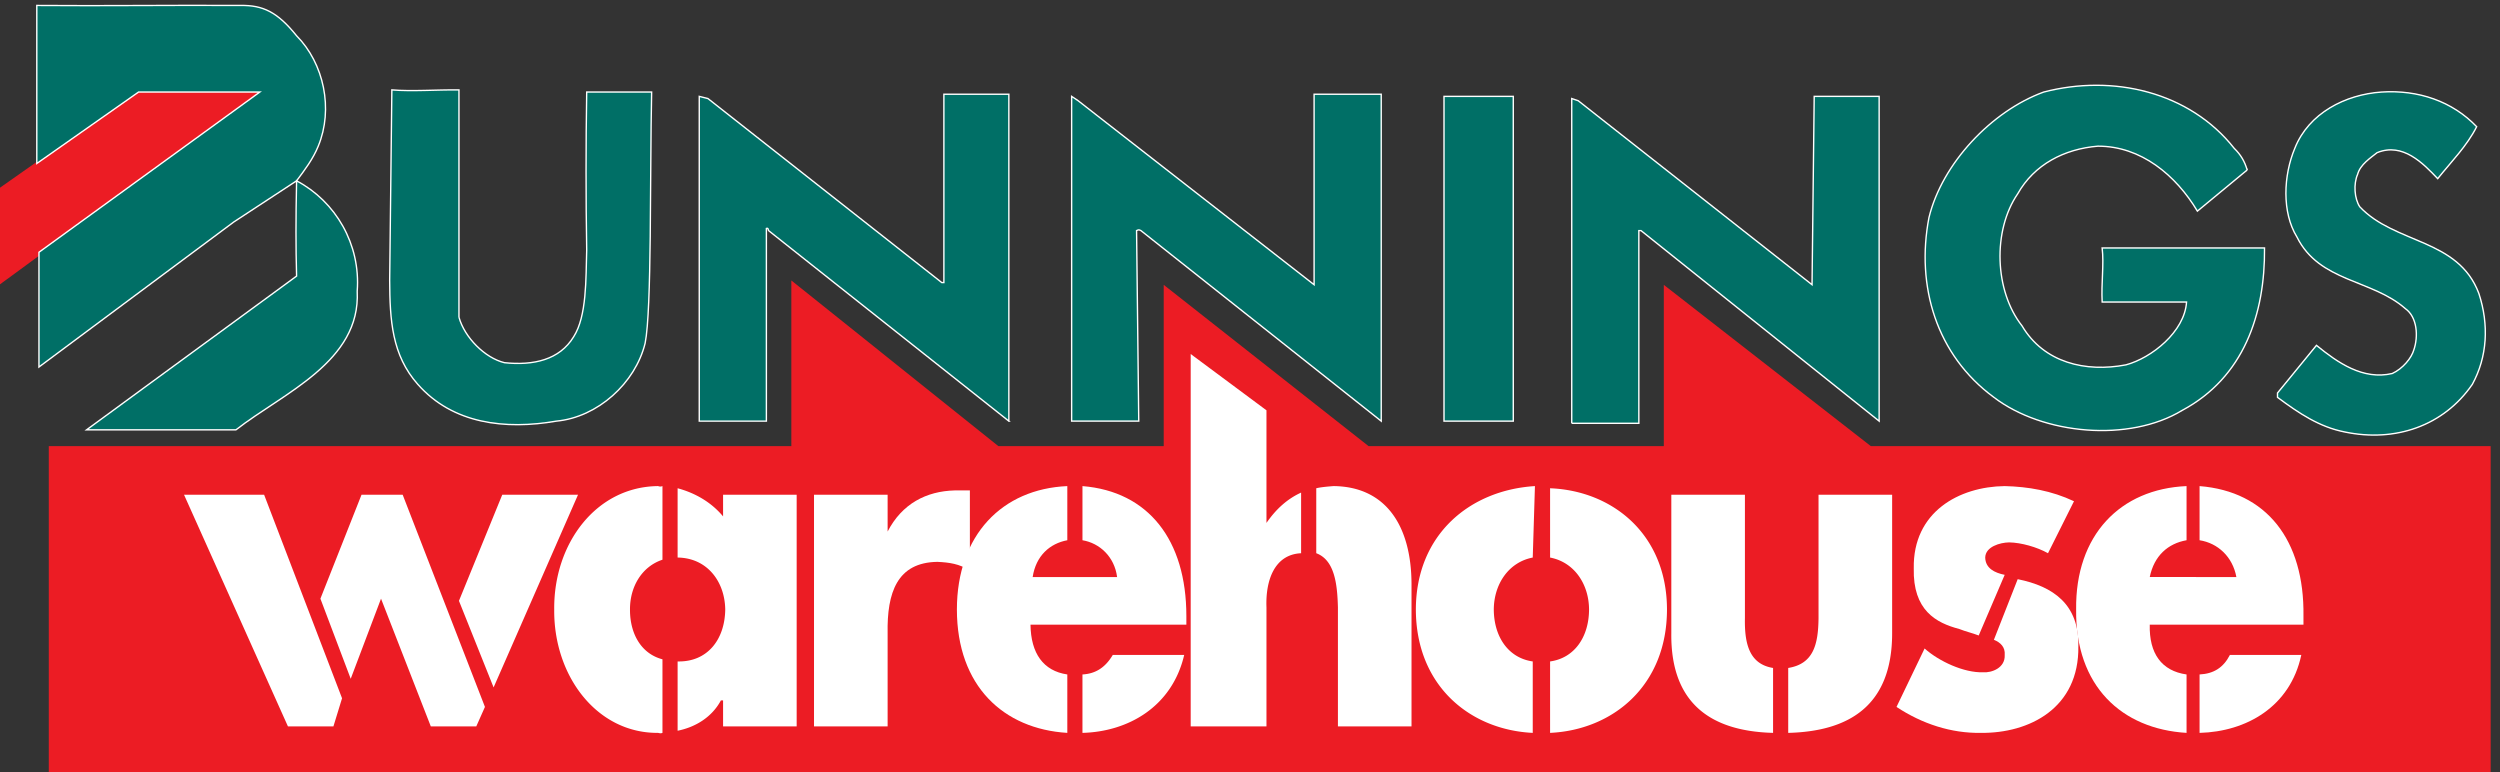 <svg xmlns="http://www.w3.org/2000/svg" width="926" height="286" fill="none" viewBox="0 0 926 286">
  <rect x="0" y="0" width="926" height="286" fill="#333333" stroke="none"/>
  <g clip-path="url(#a)">
    <path fill="#EC1C24" d="M-.002 70.178 51.315 34.1h44.911L-.002 104.655V70.178Z"/>
    <path stroke="#EC1C24" stroke-miterlimit="3.864" stroke-width="1.073" d="M-.002 70.178 51.315 34.1h44.911L-.002 104.655V70.178Z"/>
    <path fill="#006F66" d="m832.353 62.959-18.438 15.243c-7.974-13.316-20.918-24.117-36.879-24.058-12.424 1.026-23.555 6.785-29.68 17.643-9.328 13.621-8.612 35.954 1.61 48.917 8.103 13.683 23.556 17.288 38.497 14.435 9.503-2.548 21.717-12.276 22.438-23.259h-31.262c-.365-7.018.715-13.857 0-20.043h60.143c.224 24.547-7.684 47.958-30.473 60.148-19.611 11.942-51.59 9.067-69.765-4.812-21.346-15.667-28.905-41.235-24.063-66.564 4.864-20.043 23.19-39.485 42.498-46.512 25.608-6.66 53.988-.177 70.576 20.849 2.455 2.376 3.903 4.9 4.798 8.015"/>
    <path stroke="#fff" stroke-miterlimit="3.864" stroke-width=".515" d="m832.353 62.959-18.438 15.243c-7.974-13.316-20.918-24.117-36.879-24.058-12.424 1.026-23.555 6.785-29.68 17.643-9.328 13.621-8.612 35.954 1.61 48.917 8.103 13.683 23.556 17.288 38.497 14.435 9.503-2.548 21.717-12.276 22.438-23.259h-31.262c-.365-7.018.715-13.857 0-20.043h60.143c.224 24.547-7.684 47.958-30.473 60.148-19.611 11.942-51.59 9.067-69.765-4.812-21.346-15.667-28.905-41.235-24.063-66.564 4.864-20.043 23.19-39.485 42.498-46.512 25.608-6.66 53.988-.177 70.576 20.849 2.455 2.376 3.903 4.9 4.798 8.015v-.002Z"/>
    <path fill="#006F66" d="M169.997 117.496c2.083 7.526 9.633 15.093 16.839 16.841 10.756 1.129 20.453-1.033 25.661-9.625 4.857-7.61 4.501-21.298 4.816-32.085-.315-19.51-.315-39.023 0-58.532h24.053c-.651 30.791.067 80.844-2.409 93.019-3.634 14.84-17.646 27.452-32.875 28.869-18.907 3.254-38.315 1.093-51.321-13.621-9.63-10.859-10.351-23.821-10.427-38.499l.809-70.57c7.531.625 16.517-.095 24.854 0v84.203Z"/>
    <path stroke="#fff" stroke-miterlimit="3.864" stroke-width=".515" d="M169.997 117.496c2.083 7.526 9.633 15.093 16.839 16.841 10.756 1.129 20.453-1.033 25.661-9.625 4.857-7.61 4.501-21.298 4.816-32.085-.315-19.51-.315-39.023 0-58.532h24.053c-.651 30.791.067 80.844-2.409 93.019-3.634 14.84-17.646 27.452-32.875 28.869-18.907 3.254-38.315 1.093-51.321-13.621-9.63-10.859-10.351-23.821-10.427-38.499l.809-70.57c7.531.625 16.517-.095 24.854 0v84.203Z"/>
    <path fill="#006F66" d="M13.63 60.56 51.315 34.1h44.912L14.432 93.437v42.502l72.173-53.725 23.251-15.239c-.298 15.196-.298 23.48 0 35.286l-77.78 56.942h55.328c17.486-13.645 46.231-25.174 44.907-51.336 1.324-17.412-8.02-33.251-22.455-40.892 2.935-3.886 6.165-8.204 8.018-12.831 5.699-13.746 2.099-30.663-8.018-40.892-7.125-8.86-12.519-11.377-20.849-11.231-25.803-.143-49.88.207-75.374 0v58.54"/>
    <mask id="b" width="933" height="291" x="-6" y="-1" maskUnits="userSpaceOnUse" style="mask-type:luminance">
      <path fill="#fff" d="M-5.854-.433h932.075V289.95H-5.854V-.433Z"/>
    </mask>
    <g mask="url(#b)">
      <path stroke="#fff" stroke-miterlimit="3.864" stroke-width=".515" d="m109.856 66.974-23.25 15.238-72.174 53.728V93.438l81.794-59.341H51.314L13.631 60.559l.002-58.537c25.494.207 49.57-.146 75.374 0 8.33-.146 13.724 2.37 20.849 11.228 10.117 10.23 13.717 27.147 8.018 40.892-1.853 4.628-5.083 8.946-8.018 12.832Zm0 0c-.298 15.195-.298 23.48 0 35.286l-77.78 56.941h55.328c17.486-13.647 46.231-25.174 44.907-51.335 1.324-17.412-8.02-33.254-22.455-40.892Z"/>
    </g>
    <path fill="#fff" d="M917.36 46.924c-3.619 7.161-9.373 12.922-14.437 19.25-5.348-5.61-12.903-13.53-22.455-9.625-2.302 1.861-6.254 4.38-7.206 8.02-1.565 3.562-1.207 8.958.799 12.03 13.087 13.855 36.438 11.694 44.1 32.073 3.841 11.675 3.118 23.552-2.409 33.688-10.634 15.441-28.604 21.565-47.302 17.636-9.336-1.837-16.872-6.882-24.861-12.825v-1.603l14.427-17.65c7.934 6.467 17.264 12.956 28.075 10.432 3.929-1.799 7.168-5.761 8.018-8.824 1.655-4.862 1.302-12.068-3.206-15.238-12.379-10.871-31.789-9.781-40.096-26.463-5.696-9.253-4.985-22.936-.815-32.879C855.17 41.841 868.815 35 882.081 34.097c13.683-.897 26.262 3.423 35.279 12.827Z"/>
    <path fill="#006F66" stroke="#fff" stroke-miterlimit="3.864" stroke-width=".515" d="M917.36 46.924c-3.619 7.161-9.373 12.922-14.437 19.25-5.348-5.61-12.903-13.53-22.455-9.625-2.302 1.861-6.254 4.38-7.206 8.02-1.565 3.562-1.207 8.958.799 12.03 13.087 13.855 36.438 11.694 44.1 32.073 3.841 11.675 3.118 23.552-2.409 33.688-10.634 15.441-28.604 21.565-47.302 17.636-9.336-1.837-16.872-6.882-24.861-12.825v-1.603l14.427-17.65c7.934 6.467 17.264 12.956 28.075 10.432 3.929-1.799 7.168-5.761 8.018-8.824 1.655-4.862 1.302-12.068-3.206-15.238-12.379-10.871-31.789-9.781-40.096-26.463-5.696-9.253-4.985-22.936-.815-32.879C855.17 41.841 868.815 35 882.081 34.097c13.683-.897 26.262 3.423 35.279 12.827Z"/>
    <path fill="#006F66" d="m373.679 155.984-89.007-70.57c-.121-.363-.121-1.083-.801-.802v71.374h-24.864V35.698l3.204.8 86.607 68.157h.797V34.897h24.062v121.087"/>
    <path stroke="#fff" stroke-miterlimit="3.864" stroke-width=".515" d="m373.679 155.984-89.007-70.57c-.121-.363-.121-1.083-.801-.802v71.374h-24.864V35.698l3.204.8 86.607 68.157h.797V34.897h24.062v121.087h.002Z"/>
    <path fill="#006F66" d="M534.859 35.698h25.661v120.288h-25.661V35.698Z"/>
    <path stroke="#fff" stroke-miterlimit="3.864" stroke-width=".515" d="M534.859 35.698h25.661v120.288h-25.661V35.698Z"/>
    <path fill="#006F66" d="m511.606 155.984-89.01-70.57c-.782-.363-.782-.363-1.61 0l.806 70.57h-24.856V35.698l2.399 1.608 87.407 68.158V34.897h24.864v121.087Z"/>
    <path stroke="#fff" stroke-miterlimit="3.864" stroke-width=".515" d="m511.606 155.984-89.01-70.57c-.782-.363-.782-.363-1.61 0l.806 70.57h-24.856V35.698l2.399 1.608 87.407 68.158V34.897h24.864v121.087Z"/>
    <path fill="#006F66" d="m696.035 155.983-88.203-70.567h-.804v71.374h-24.857V36.494l2.4.812 86.609 68.153.8-69.764h24.055v120.288Z"/>
    <path stroke="#fff" stroke-miterlimit="3.864" stroke-width=".515" d="M582.171 156.788V36.498l2.4.81 86.609 68.154.8-69.764h24.055v120.286l-88.203-70.568h-.804v71.374l-24.857-.002Z"/>
    <path fill="#EC1C24" d="M18.442 165.619h275.044v-60.964l76.181 60.964h61.745V106.27l75.382 59.351H616.65V106.27l76.178 59.351h229.338v120.278H18.442v-120.28Z"/>
    <path stroke="#EC1C24" stroke-miterlimit="3.864" stroke-width=".744" d="M431.412 165.619V106.27l75.382 59.351H616.65V106.27l76.178 59.351h229.338v120.278H18.442v-120.28h275.044v-60.964l76.181 60.964h61.745Z"/>
    <path fill="#fff" fill-rule="evenodd" d="M328.775 183.247h-27.266v85.818h27.266v-34.499c-.263-15.05 3.499-26.236 18.437-26.453 4.456.217 8.066.716 12.03 3.201v-29.661h-5.613c-10.534.267-19.551 4.948-24.854 15.232v-13.638Z" clip-rule="evenodd"/>
    <path fill="#fff" d="M250.989 270.663c6.598-1.309 12.729-5.043 16.033-11.23h.806v9.632h27.257v-85.818h-27.257v8.028c-4.38-5.277-10.41-8.703-16.841-10.425v25.668c11.04.138 17.5 8.993 17.643 19.236-.143 11.141-6.603 19.502-17.643 19.244v25.668m-5.611-90.618a2.099 2.099 0 0 1-1.61 0c-22.941.203-38.731 21.255-38.483 45.706-.248 24.673 15.847 45.897 38.483 45.706.699.191 1.181.179 1.61 0v-27.256c-7.693-1.99-12.066-9.232-12.028-18.447-.038-8.354 4.316-15.876 12.028-18.438v-27.271Zm236.554 2.407c-5.186 2.386-9.268 6.107-12.829 11.236v-41.71l-28.068-20.854v137.936h28.068v-44.101c-.375-9.69 2.786-19.584 12.829-20.043v-22.464Zm5.613 22.46c6.796 2.533 7.796 11.371 8.025 20.043v44.107h27.259v-52.934c-.127-21.512-9.59-35.877-28.86-36.083-2.595.203-4.768.413-6.424.802v24.065Zm86.61 66.545c23.239-1.097 43.268-17.459 43.299-45.703-.041-27.815-20.088-43.979-43.299-44.905v25.668c9.022 1.722 14.391 9.924 14.432 19.237-.041 10.181-5.417 18.003-14.432 19.243v26.46ZM567.729 245c-9.006-1.264-14.373-9.076-14.428-19.243.053-9.308 5.42-17.51 14.428-19.239l.811-26.467c-23.993 1.465-44.053 17.848-44.105 45.706.052 28.387 20.19 44.601 43.294 45.706V245Zm89.014 2.412c-8.636-1.405-10.62-8.659-10.425-18.44v-45.727h-27.263v51.319c-.308 27.218 16.13 36.331 37.688 36.894v-24.046Zm5.611 24.048c22.032-.556 38.492-9.644 38.492-36.894v-51.319h-27.264v45.723c-.107 9.852-1.937 16.944-11.228 18.442v24.048Zm-261.411 0c16.913-.441 33.213-9.678 37.683-28.864h-26.457c-2.784 4.692-6.4 6.965-11.226 7.221v21.643Z"/>
    <path fill="#fff" d="M395.33 249.818c-8.89-1.304-13.499-7.805-13.635-18.449h57.736v-3.204c-.007-28.158-14.058-46.14-38.485-48.115v20.053c6.355 1.059 11.86 6.097 12.829 13.63h-31.276c1.209-7.881 6.348-12.416 12.834-13.63v-20.055c-24.115 1.045-40.866 18.108-40.899 45.706.031 28.387 17.275 44.26 40.899 45.706v-21.644m419.389 21.644c17.314-.442 33.609-9.678 37.679-28.865h-26.45c-2.391 4.692-6.012 6.966-11.229 7.221v21.644Z"/>
    <path fill="#fff" d="M809.899 249.818c-9.28-1.304-13.896-7.805-13.629-18.449h56.935v-3.204c.386-28.158-13.667-46.14-38.483-48.115v20.053c6.749 1.059 12.25 6.097 13.633 13.63H796.27c1.613-7.881 6.747-12.416 13.629-13.63v-20.055c-24.509 1.045-41.248 18.108-40.899 45.706-.349 28.387 16.882 44.26 40.899 45.706v-21.642Zm-67.357-36.898c-3.781-.749-7.125-2.445-7.218-6.405.093-4.041 5.503-5.546 8.826-5.613 4.504.064 10.367 1.741 14.43 4.012l9.628-19.255c-8.276-3.91-17.004-5.408-25.666-5.611-16.899.203-34.043 9.566-33.68 30.47-.361 15.52 8.215 20.198 16.841 22.454 2.407.964 4.862 1.503 7.216 2.412l9.623-22.464Z"/>
    <path fill="#fff" d="M738.539 236.98c2.469.992 4.246 2.722 4.005 5.615.244 4.826-4.861 6.666-8.017 6.417-7.071.246-16.401-4.098-21.653-8.816l-10.408 21.648c9.503 6.298 20.331 9.807 31.264 9.613 17.936.194 36.426-9.167 36.09-32.065.336-15.525-9.294-22.214-22.464-24.864l-8.817 22.452Zm-640.71-53.733H68.161l38.495 85.818h16.839l3.199-10.425-28.865-75.393Zm51.322 0H133.91l-15.231 38.502 11.226 29.675 11.226-29.675 18.442 47.316h16.839l3.211-7.221-30.472-78.597Zm33.678 71.374 31.274-71.374h-28.066l-16.04 39.306 12.832 32.068Z"/>
  </g>
  <defs>
    <clipPath id="a">
      <path fill="#fff" d="M0 0h926v286H0z"/>
    </clipPath>
  </defs>
</svg>
